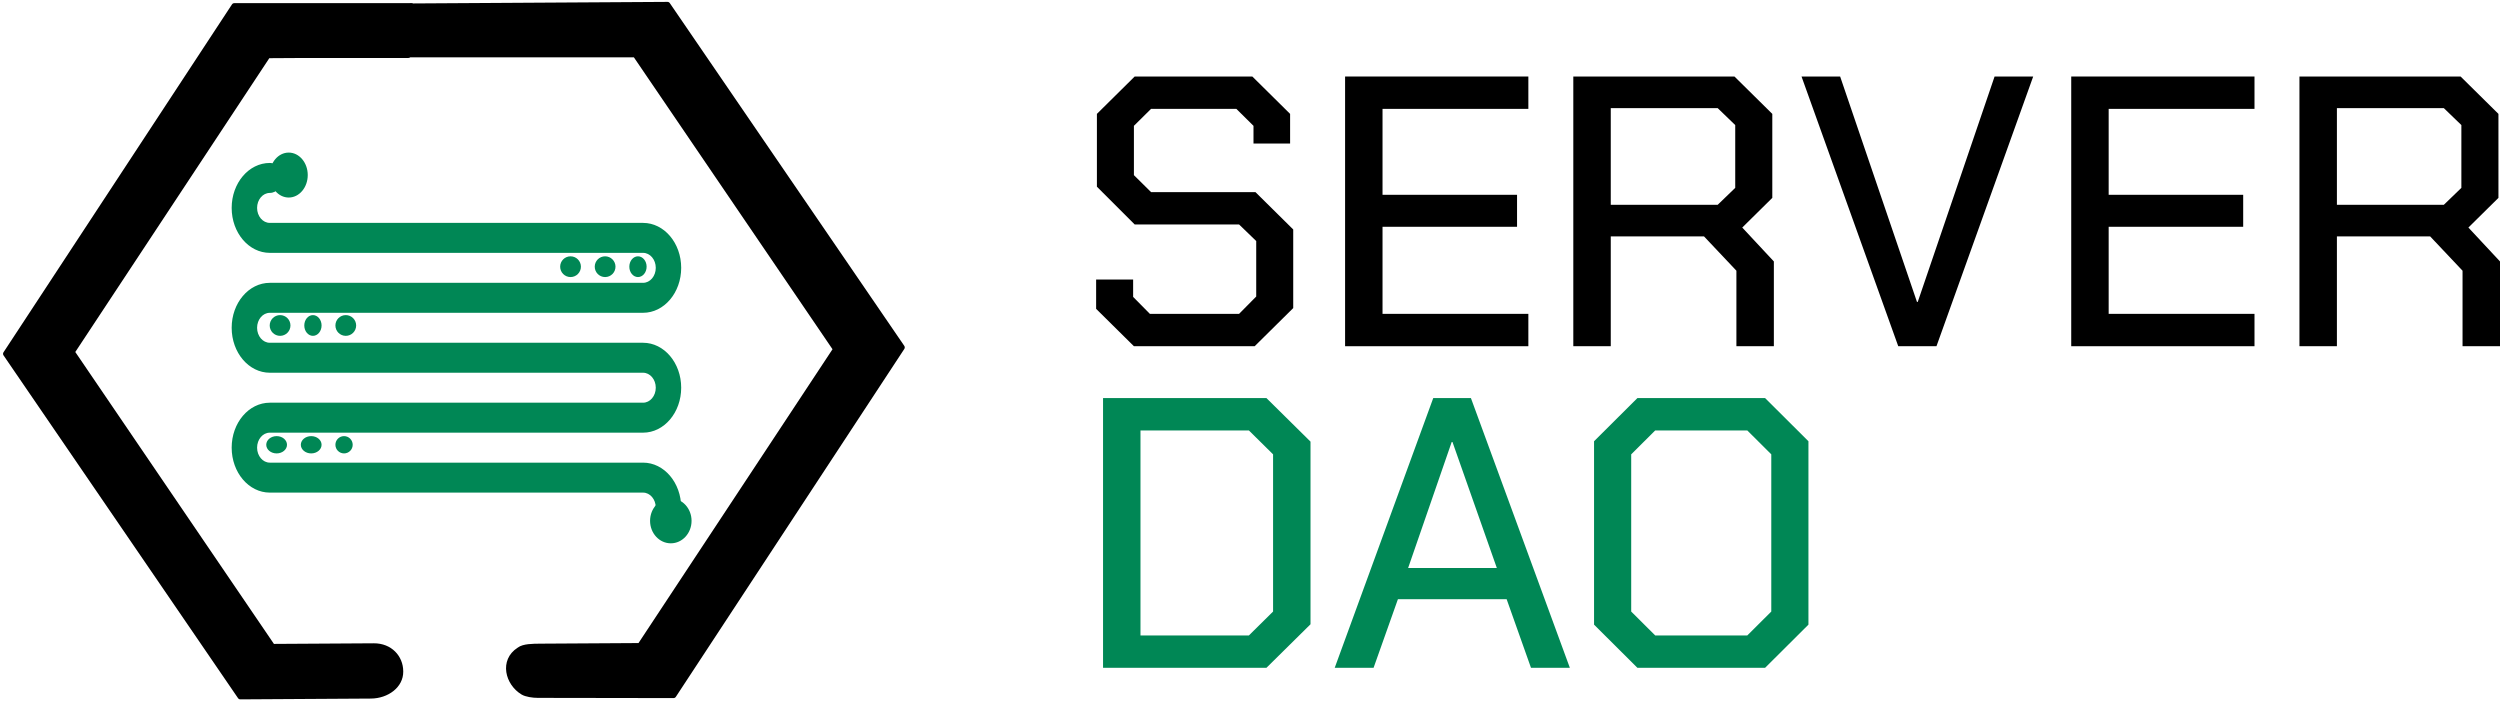 <?xml version="1.0" encoding="UTF-8"?> <svg xmlns="http://www.w3.org/2000/svg" width="723" height="203" viewBox="0 0 723 203" fill="none"><path d="M175.53 186.831L185.091 186.773L241.73 100.998L183.74 15.776L183.6 15.777L118.022 15.777L118.917 1.802L155.978 1.575L193.038 1.347L260.854 100.474L194.78 201.086L155.565 201.022C154.076 201.031 152.172 200.719 151.248 200.166C146.935 197.586 145.183 191.113 150.19 187.954C151.454 186.979 154.004 186.964 156.399 186.949L175.53 186.831Z" fill="black"></path><path fill-rule="evenodd" clip-rule="evenodd" d="M261.518 100.021C261.702 100.29 261.705 100.644 261.527 100.915L195.452 201.527C195.304 201.753 195.052 201.889 194.782 201.888L155.573 201.825C155.572 201.825 155.571 201.825 155.57 201.825C154.774 201.829 153.875 201.749 153.049 201.593C152.24 201.441 151.422 201.204 150.838 200.854C148.481 199.445 146.819 196.975 146.431 194.394C146.038 191.779 146.961 189.057 149.731 187.293C150.542 186.684 151.667 186.423 152.777 186.294C153.915 186.161 155.188 186.153 156.367 186.146L184.657 185.972L240.764 101.002L183.318 16.579L118.025 16.579C117.802 16.579 117.59 16.487 117.438 16.325C117.286 16.163 117.207 15.945 117.221 15.723L118.117 1.748C118.144 1.329 118.491 1.002 118.911 0.999L193.032 0.544C193.3 0.542 193.551 0.674 193.702 0.894L261.518 100.021ZM259.889 100.481L192.619 2.152L119.672 2.6L118.879 14.973L183.594 14.973L183.734 14.973C184.002 14.971 184.254 15.103 184.405 15.325L242.394 100.547C242.578 100.816 242.58 101.169 242.401 101.441L185.762 187.216C185.615 187.439 185.366 187.573 185.099 187.575L156.407 187.751C155.199 187.759 154.009 187.767 152.966 187.888C151.901 188.013 151.133 188.242 150.683 188.589C150.668 188.601 150.653 188.611 150.638 188.621C150.633 188.625 150.627 188.629 150.621 188.632C148.408 190.029 147.711 192.112 148.019 194.159C148.333 196.25 149.704 198.307 151.66 199.477C151.999 199.68 152.596 199.875 153.342 200.015C154.07 200.152 154.867 200.223 155.559 200.219L155.565 200.219L194.347 200.282L259.889 100.481Z" fill="black"></path><path d="M87.007 15.969L77.447 16.028L20.807 101.803L78.797 187.025L78.938 187.024L108.096 186.845C112.782 186.816 115.777 190.17 115.811 194.103L115.812 194.231C115.847 198.164 111.951 201.193 107.265 201.221L69.499 201.453L1.683 102.326L67.757 1.715L118.927 1.705L118.022 15.969L87.007 15.969Z" fill="black"></path><path fill-rule="evenodd" clip-rule="evenodd" d="M1.022 102.778C0.837 102.509 0.834 102.156 1.012 101.884L67.087 1.273C67.235 1.047 67.486 0.912 67.756 0.912L118.926 0.902C119.148 0.902 119.36 0.994 119.513 1.156C119.665 1.318 119.743 1.536 119.729 1.757L118.824 16.022C118.798 16.444 118.448 16.772 118.025 16.772L87.014 16.772L87.01 16.772L77.882 16.828L21.775 101.798L79.22 186.219L108.09 186.042C113.224 186.01 116.577 189.726 116.615 194.098L116.616 194.226C116.656 198.765 112.219 201.994 107.273 202.024L69.507 202.256C69.239 202.258 68.989 202.126 68.837 201.905L1.022 102.778ZM2.65 102.319L69.92 200.648L107.259 200.419C111.684 200.391 115.04 197.562 115.011 194.236L115.009 194.108C114.979 190.614 112.342 187.621 108.104 187.647L78.805 187.827C78.537 187.829 78.285 187.697 78.134 187.475L20.145 102.253C19.961 101.984 19.959 101.63 20.138 101.359L76.777 15.584C76.924 15.361 77.173 15.226 77.44 15.225L87.001 15.166L87.005 15.166L117.27 15.166L118.073 2.507L68.192 2.517L2.65 102.319Z" fill="black"></path><path d="M461 180.647V127.607L473.534 115.127H510.466L523 127.607V180.647L510.466 193.127H473.534L461 180.647ZM505.318 183.767L512.256 176.859V131.396L505.318 124.487H478.682L471.744 131.396V176.859L478.682 183.767H505.318Z" fill="#008755"></path><path d="M414.494 115.127H425.392L454 193.127H442.761L435.723 173.293H404.277L397.239 193.127H386L414.494 115.127ZM432.885 164.267L420.057 127.83H419.83L407.229 164.267H432.885Z" fill="#008755"></path><path d="M319 115.127H366.256L379 127.719V180.536L366.256 193.127H319V115.127ZM361.18 183.767L368.173 176.859V131.396L361.18 124.487H329.827V183.767H361.18Z" fill="#008755"></path><path d="M723 75.613V100.127H712.167V78.287L702.802 68.37H675.833V100.127H665V22.127H711.603L722.549 32.936V57.227L713.86 65.807L723 75.613ZM675.833 59.233H706.751L711.829 54.33V36.167L706.751 31.265H675.833V59.233Z" fill="black"></path><path d="M599 22.127H652V31.487H609.826V56.336H648.73V65.585H609.826V90.767H652V100.127H599V22.127Z" fill="black"></path><path d="M521 22.127H532.167L554.387 87.313H554.613L576.833 22.127H588L560.027 100.127H548.973L521 22.127Z" fill="black"></path><path d="M513 75.613V100.127H502.167V78.287L492.802 68.37H465.833V100.127H455V22.127H501.603L512.549 32.936V57.227L503.86 65.807L513 75.613ZM465.833 59.233H496.751L501.829 54.33V36.167L496.751 31.265H465.833V59.233Z" fill="black"></path><path d="M389 22.127H442V31.487H399.826V56.336H438.73V65.585H399.826V90.767H442V100.127H389V22.127Z" fill="black"></path><path d="M317 89.319V80.85H327.702V85.865L332.545 90.767H358.342L363.298 85.753V69.707L358.342 64.916H328.152L317.225 53.996V32.936L328.152 22.127H362.172L373.099 32.936V41.516H362.51V36.39L357.553 31.487H332.883L327.927 36.39V50.653L332.883 55.556H363.073L374 66.365V89.096L362.848 100.127H327.927L317 89.319Z" fill="black"></path><path fill-rule="evenodd" clip-rule="evenodd" d="M67 60.127C67 52.948 71.936 47.127 78.025 47.127C80.055 47.127 81.7 49.068 81.7 51.461C81.7 53.854 80.055 55.794 78.025 55.794C75.995 55.794 74.35 57.734 74.35 60.127C74.35 62.521 75.995 64.461 78.025 64.461H185.975C192.064 64.461 197 70.281 197 77.461C197 84.641 192.064 90.461 185.975 90.461H78.025C75.995 90.461 74.35 92.401 74.35 94.794C74.35 97.188 75.995 99.127 78.025 99.127H185.975C192.064 99.127 197 104.948 197 112.127C197 119.307 192.064 125.127 185.975 125.127H78.025C75.995 125.127 74.35 127.067 74.35 129.461C74.35 131.854 75.995 133.794 78.025 133.794H185.975C192.064 133.794 197 139.614 197 146.794C197 149.187 195.355 151.127 193.325 151.127C191.295 151.127 189.65 149.187 189.65 146.794C189.65 144.401 188.005 142.461 185.975 142.461H78.025C71.936 142.461 67 136.641 67 129.461C67 122.281 71.936 116.461 78.025 116.461H185.975C188.005 116.461 189.65 114.521 189.65 112.127C189.65 109.734 188.005 107.794 185.975 107.794H78.025C71.936 107.794 67 101.974 67 94.794C67 87.614 71.936 81.794 78.025 81.794H185.975C188.005 81.794 189.65 79.854 189.65 77.461C189.65 75.067 188.005 73.127 185.975 73.127H78.025C71.936 73.127 67 67.307 67 60.127Z" fill="#008755"></path><path d="M200 150.627C200 154.217 197.314 157.127 194 157.127C190.686 157.127 188 154.217 188 150.627C188 147.038 190.686 144.127 194 144.127C197.314 144.127 200 147.038 200 150.627Z" fill="#008755"></path><path d="M89 50.627C89 54.217 86.538 57.127 83.5 57.127C80.462 57.127 78 54.217 78 50.627C78 47.038 80.462 44.127 83.5 44.127C86.538 44.127 89 47.038 89 50.627Z" fill="#008755"></path><path d="M84 94.127C84 95.784 82.657 97.127 81 97.127C79.343 97.127 78 95.784 78 94.127C78 92.471 79.343 91.127 81 91.127C82.657 91.127 84 92.471 84 94.127Z" fill="#008755"></path><path d="M93 94.127C93 95.784 91.881 97.127 90.5 97.127C89.119 97.127 88 95.784 88 94.127C88 92.471 89.119 91.127 90.5 91.127C91.881 91.127 93 92.471 93 94.127Z" fill="#008755"></path><path d="M103 94.127C103 95.784 101.657 97.127 100 97.127C98.343 97.127 97 95.784 97 94.127C97 92.471 98.343 91.127 100 91.127C101.657 91.127 103 92.471 103 94.127Z" fill="#008755"></path><path d="M168 77.127C168 78.784 166.657 80.127 165 80.127C163.343 80.127 162 78.784 162 77.127C162 75.471 163.343 74.127 165 74.127C166.657 74.127 168 75.471 168 77.127Z" fill="#008755"></path><path d="M178 77.127C178 78.784 176.657 80.127 175 80.127C173.343 80.127 172 78.784 172 77.127C172 75.471 173.343 74.127 175 74.127C176.657 74.127 178 75.471 178 77.127Z" fill="#008755"></path><path d="M187 77.127C187 78.784 185.881 80.127 184.5 80.127C183.119 80.127 182 78.784 182 77.127C182 75.471 183.119 74.127 184.5 74.127C185.881 74.127 187 75.471 187 77.127Z" fill="#008755"></path><path d="M83 128.627C83 130.008 81.657 131.127 80 131.127C78.343 131.127 77 130.008 77 128.627C77 127.247 78.343 126.127 80 126.127C81.657 126.127 83 127.247 83 128.627Z" fill="#008755"></path><path d="M93 128.627C93 130.008 91.657 131.127 90 131.127C88.343 131.127 87 130.008 87 128.627C87 127.247 88.343 126.127 90 126.127C91.657 126.127 93 127.247 93 128.627Z" fill="#008755"></path><path d="M102 128.627C102 130.008 100.881 131.127 99.5 131.127C98.119 131.127 97 130.008 97 128.627C97 127.247 98.119 126.127 99.5 126.127C100.881 126.127 102 127.247 102 128.627Z" fill="#008755"></path></svg> 